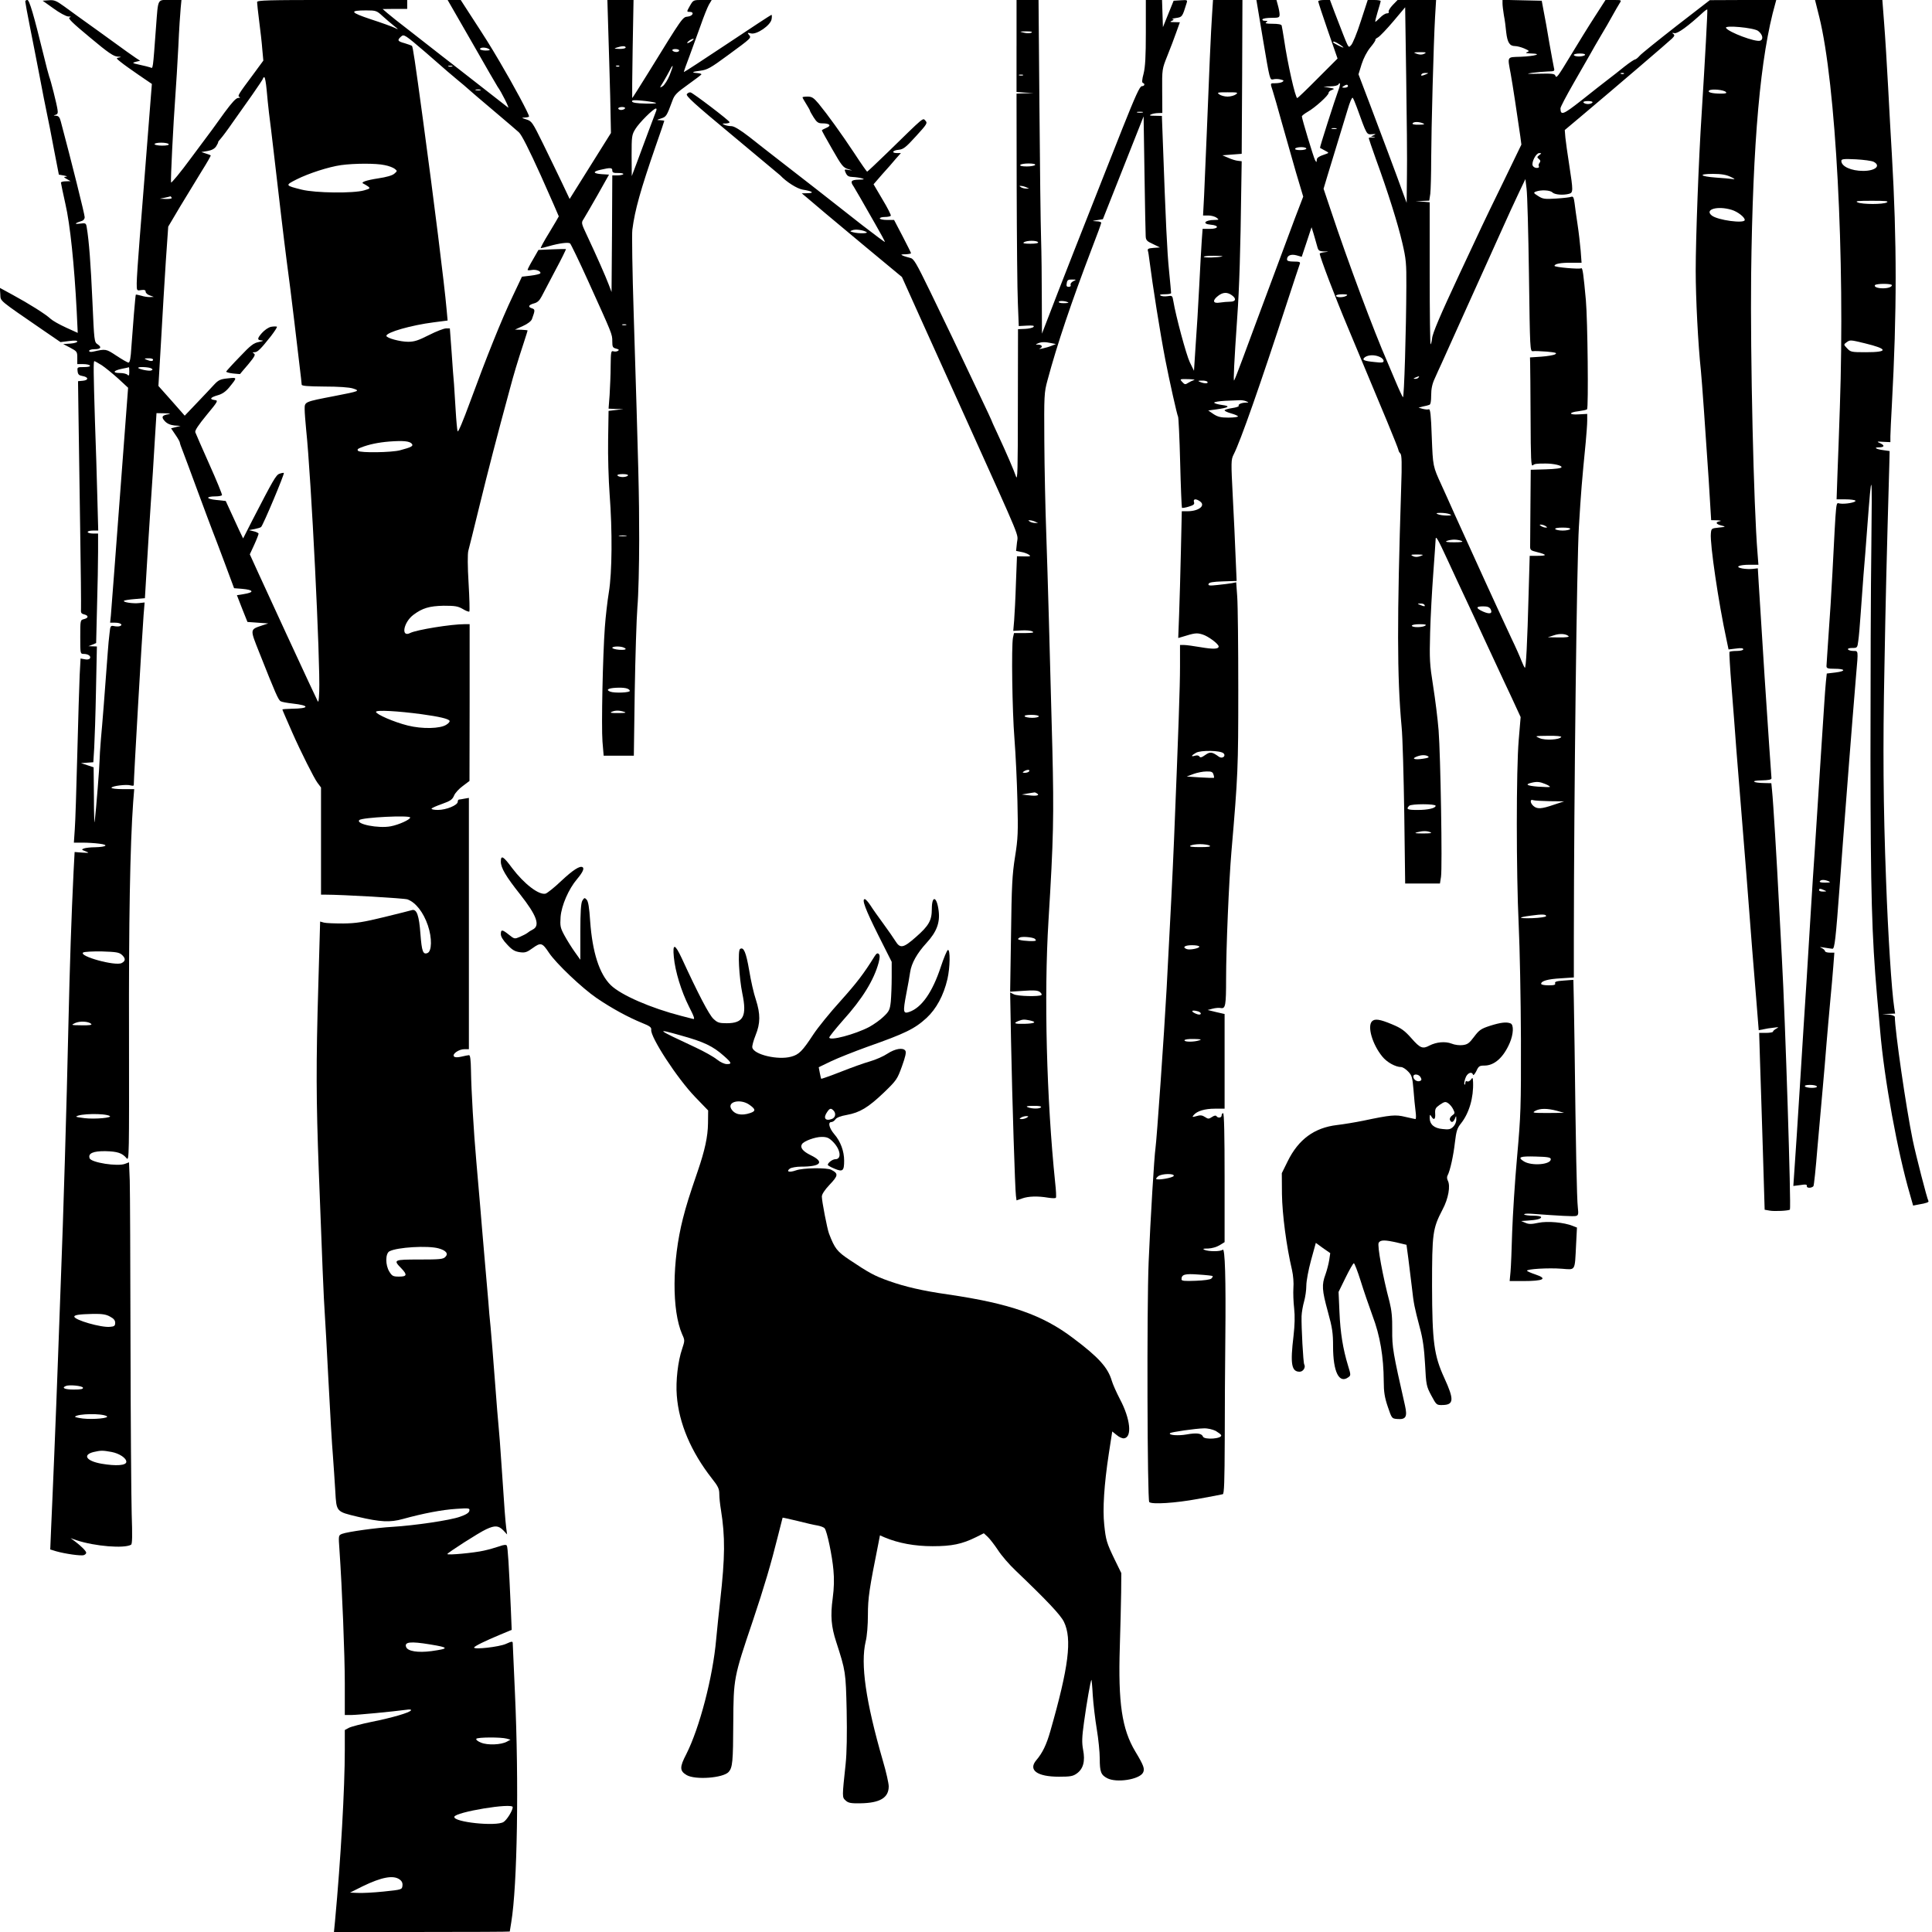 <?xml version="1.0" standalone="no"?>
<!DOCTYPE svg PUBLIC "-//W3C//DTD SVG 20010904//EN"
 "http://www.w3.org/TR/2001/REC-SVG-20010904/DTD/svg10.dtd">
<svg version="1.0" xmlns="http://www.w3.org/2000/svg"
 width="1300pt" height="1300pt" viewBox="0 0 1300 1300"
 preserveAspectRatio="xMidYMid meet">
<g transform="translate(0,1300) scale(0.1,-0.1)"
fill="#000000" stroke="none">
<path d="M170 12990 c0 -6 13 -77 29 -158 16 -81 46 -232 66 -337 19 -104 43
-221 51 -260 8 -38 30 -146 47 -240 l33 -170 34 -6 c19 -4 26 -7 15 -8 -18 -2
-18 -3 5 -16 l25 -14 -32 -1 c-18 0 -33 -4 -33 -9 0 -5 14 -70 30 -143 32
-137 60 -412 76 -720 l7 -148 -79 36 c-44 20 -90 46 -104 59 -34 32 -148 103
-253 160 l-88 48 3 -44 c3 -48 -17 -31 294 -245 l111 -76 56 7 c38 5 57 4 57
-3 0 -6 -21 -12 -47 -14 l-48 -3 48 -25 c45 -24 47 -27 47 -67 l0 -43 39 0
c22 0 43 -4 46 -10 4 -6 -12 -10 -40 -10 -45 0 -46 -1 -43 -27 2 -22 9 -29 32
-33 42 -7 44 -28 4 -32 l-33 -3 3 -220 c2 -121 7 -458 11 -750 5 -291 7 -544
6 -562 -2 -26 1 -32 21 -37 31 -8 31 -24 -1 -32 -25 -6 -25 -7 -25 -120 0
-112 0 -114 23 -114 30 0 51 -15 42 -30 -4 -7 -19 -10 -35 -6 l-28 5 -6 -112
c-3 -62 -10 -301 -16 -532 -6 -231 -13 -459 -17 -507 l-6 -88 59 0 c32 0 83
-3 112 -7 67 -8 49 -22 -28 -24 -30 0 -64 -4 -75 -8 -18 -7 -17 -9 10 -19 28
-11 26 -12 -22 -9 l-51 4 -7 -131 c-15 -308 -25 -610 -35 -1041 -11 -514 -35
-1316 -50 -1692 -5 -137 -14 -383 -20 -548 -6 -165 -17 -455 -25 -645 -8 -190
-17 -411 -21 -491 l-6 -145 39 -12 c59 -17 169 -33 187 -26 9 3 16 10 16 16 0
11 -34 45 -75 76 l-30 22 40 -14 c123 -41 322 -57 367 -30 8 5 9 61 4 208 -3
111 -7 633 -8 1161 -1 528 -3 1015 -5 1082 l-5 122 -26 -10 c-50 -20 -228 8
-239 37 -12 33 23 49 106 48 81 -2 113 -12 143 -48 17 -20 17 15 16 824 -2
766 7 1280 28 1573 l7 87 -77 0 c-42 0 -76 4 -76 9 0 12 102 25 129 16 12 -3
21 -3 21 2 0 49 55 999 66 1143 l7 86 -37 -4 c-40 -5 -111 6 -102 15 3 4 36 9
74 12 l67 6 12 200 c6 110 19 304 27 430 9 127 21 317 27 423 l12 192 56 -1
c33 -1 44 -4 26 -6 -45 -7 -52 -19 -26 -47 16 -17 37 -26 65 -29 l41 -3 -32
-8 -32 -8 29 -43 c17 -24 30 -48 30 -53 0 -5 9 -31 20 -58 10 -27 56 -148 100
-269 45 -121 89 -240 99 -265 10 -25 47 -122 82 -216 l64 -172 52 -4 c82 -7
87 -24 11 -36 l-44 -7 35 -90 36 -90 70 -5 70 -5 -40 -13 c-85 -29 -84 -23
-20 -184 109 -275 128 -319 144 -327 9 -5 44 -11 79 -15 119 -13 116 -34 -5
-35 -35 -1 -63 -3 -63 -5 0 -3 21 -51 67 -156 56 -127 148 -310 169 -337 l24
-32 0 -360 0 -361 28 0 c115 0 532 -24 554 -32 56 -21 107 -87 137 -175 29
-85 27 -175 -3 -186 -30 -12 -38 12 -47 128 -9 125 -25 170 -57 161 -9 -3 -93
-24 -187 -47 -140 -34 -188 -42 -275 -43 -58 0 -117 2 -131 6 l-25 7 -12 -422
c-16 -543 -15 -773 3 -1257 22 -591 34 -877 40 -955 3 -38 14 -243 25 -455 11
-212 24 -439 30 -505 5 -66 12 -173 16 -238 8 -141 5 -138 151 -173 153 -36
218 -39 304 -15 138 38 264 62 358 68 88 6 93 5 89 -13 -2 -13 -22 -26 -63
-40 -66 -24 -306 -59 -455 -68 -107 -6 -301 -33 -338 -47 -25 -10 -25 -10 -18
-107 18 -261 36 -709 36 -899 l0 -213 44 0 c40 0 279 23 369 35 24 4 36 2 32
-4 -9 -15 -124 -49 -264 -77 -68 -14 -137 -32 -153 -40 l-28 -15 0 -133 c0
-260 -27 -736 -66 -1155 l-7 -71 592 0 c325 0 591 1 591 3 0 1 5 29 10 62 41
247 52 941 25 1540 -8 176 -15 328 -15 337 0 15 -5 15 -47 -4 -46 -20 -213
-39 -213 -24 0 8 77 46 174 86 l79 33 -6 146 c-13 291 -20 410 -27 421 -4 7
-20 6 -50 -5 -24 -8 -71 -22 -104 -29 -65 -15 -246 -32 -246 -23 0 8 215 146
262 167 58 27 82 25 114 -7 l26 -28 -6 45 c-6 52 -11 111 -31 415 -8 121 -17
240 -20 265 -3 25 -14 164 -25 310 -11 146 -24 308 -29 360 -6 52 -12 129 -15
170 -4 41 -15 176 -26 300 -11 124 -24 284 -30 355 -6 72 -17 202 -25 290 -18
202 -34 480 -36 613 -1 68 -5 102 -13 102 -6 0 -29 -5 -51 -10 -26 -6 -43 -6
-50 1 -15 16 32 49 69 49 l31 0 0 846 0 845 -29 -5 c-16 -3 -32 -6 -37 -6 -5
0 -9 -7 -9 -15 0 -23 -77 -55 -133 -55 -27 0 -46 4 -43 9 3 5 35 19 72 32 54
19 68 29 79 55 7 18 34 47 59 65 l45 34 1 528 0 527 -32 0 c-93 0 -325 -38
-367 -59 -65 -34 -47 71 21 122 60 45 107 59 203 61 77 0 96 -3 129 -22 21
-13 41 -20 44 -17 3 3 1 89 -5 190 -7 113 -7 198 -2 218 5 18 39 154 75 302
59 241 117 465 204 785 28 105 50 179 96 319 13 40 24 75 24 77 0 2 -19 4 -42
5 l-43 1 53 24 c32 14 56 33 61 46 22 60 22 66 1 73 -30 9 -24 23 12 33 24 6
38 19 53 48 11 21 53 101 93 177 41 76 72 140 70 141 -1 1 -44 0 -94 -2 l-91
-4 -36 -63 c-21 -35 -37 -67 -37 -71 0 -3 12 -4 27 -1 30 6 67 -9 58 -23 -3
-4 -31 -11 -64 -15 l-59 -7 -62 -131 c-76 -159 -179 -417 -286 -709 -49 -133
-81 -210 -85 -200 -3 9 -9 73 -13 142 -4 69 -9 148 -11 175 -3 28 -10 123 -16
213 l-12 162 -26 0 c-14 0 -66 -20 -115 -45 -71 -36 -98 -45 -140 -45 -53 0
-146 25 -146 40 0 24 169 72 319 91 l93 12 -7 76 c-14 162 -86 738 -159 1276
-54 398 -68 491 -74 496 -4 3 -26 11 -49 18 -48 13 -52 20 -24 45 19 17 25 13
163 -105 78 -68 145 -126 148 -129 3 -3 32 -27 65 -55 33 -27 65 -54 71 -60
24 -22 74 -64 193 -165 68 -58 137 -116 152 -130 19 -17 67 -112 149 -293 66
-148 120 -271 120 -273 0 -2 -29 -51 -64 -109 -36 -58 -61 -105 -57 -105 4 0
30 6 57 14 67 19 127 27 140 18 5 -4 60 -117 121 -252 163 -360 163 -358 163
-406 0 -39 3 -44 26 -50 19 -5 22 -9 12 -15 -7 -5 -21 -6 -31 -3 -15 5 -17 -4
-18 -98 0 -57 -4 -145 -7 -196 l-7 -92 50 -2 50 -1 -50 -6 -50 -6 -3 -195 c-2
-107 3 -271 10 -365 19 -248 17 -525 -5 -660 -10 -60 -22 -166 -27 -235 -14
-192 -24 -664 -16 -770 l8 -95 101 0 102 0 6 430 c4 237 12 493 18 570 7 77
12 282 12 455 0 307 -4 452 -37 1520 -9 283 -13 537 -9 564 17 134 56 270 156
560 33 93 59 171 59 173 0 1 -12 3 -27 4 -27 1 -27 1 6 12 34 11 37 15 75 118
14 40 29 55 106 110 49 35 90 66 90 69 0 3 -12 7 -27 8 -44 3 -37 9 19 16 47
6 69 18 183 102 164 120 162 119 145 139 -12 14 -11 16 13 10 39 -10 133 55
139 96 3 16 2 29 -1 29 -3 0 -136 -87 -296 -194 -159 -106 -291 -192 -293
-191 -2 1 15 49 37 106 21 57 55 151 76 209 20 58 45 120 55 138 l19 32 -62 0
c-62 0 -62 0 -85 -40 -22 -39 -22 -40 -2 -40 34 0 23 -28 -12 -32 -35 -3 -34
-2 -264 -375 -59 -95 -108 -173 -110 -173 -1 0 0 149 3 330 l6 330 -88 0 -88
0 6 -202 c4 -112 9 -313 13 -448 l5 -245 -139 -222 -139 -222 -53 112 c-30 62
-86 179 -127 262 -70 142 -75 150 -111 161 -34 11 -35 12 -9 13 15 1 27 4 27
7 0 16 -103 208 -198 369 -69 117 -90 150 -196 313 l-66 102 -44 0 -44 0 165
-287 c90 -159 168 -292 172 -298 23 -30 82 -148 70 -139 -8 6 -71 56 -141 110
-69 54 -170 133 -223 174 -54 41 -114 89 -135 105 -21 17 -93 73 -160 125 -68
52 -137 107 -154 122 l-31 27 83 1 82 0 0 30 0 30 -505 0 c-434 0 -505 -2
-505 -14 0 -8 6 -66 14 -128 8 -62 18 -147 21 -190 l7 -76 -69 -94 c-100 -134
-107 -145 -91 -151 7 -3 3 -6 -9 -6 -15 -1 -41 -29 -92 -98 -39 -54 -76 -106
-83 -115 -7 -9 -71 -96 -143 -192 -71 -97 -132 -170 -134 -164 -4 13 15 395
29 583 5 66 14 215 20 330 5 116 13 234 16 263 l5 52 -75 0 c-89 0 -81 16 -96
-180 -22 -297 -20 -282 -38 -274 -10 3 -42 12 -72 18 -51 11 -53 13 -26 20
l29 7 -29 19 c-16 11 -43 30 -60 42 -18 13 -105 76 -195 141 -90 64 -192 138
-226 163 -54 39 -68 45 -104 42 l-42 -3 73 -52 c41 -30 84 -53 99 -54 19 0 22
-2 9 -7 -13 -5 20 -37 137 -134 124 -104 160 -128 187 -129 24 -1 27 -3 10 -6
-22 -4 -22 -5 11 -31 18 -15 73 -54 121 -87 l88 -60 -6 -75 c-31 -394 -59
-757 -76 -965 -11 -137 -20 -273 -20 -301 0 -51 0 -51 30 -46 22 3 30 0 30
-11 0 -8 12 -20 28 -25 l27 -10 -25 -1 c-14 -1 -41 3 -59 9 -19 5 -36 9 -37 7
-3 -3 -21 -224 -30 -354 -4 -71 -10 -103 -19 -103 -7 0 -43 21 -81 46 -71 47
-72 47 -156 28 -18 -4 -28 -2 -28 5 0 6 15 11 34 11 44 0 53 13 23 33 -23 15
-23 21 -35 288 -11 249 -23 408 -38 497 -5 31 -6 32 -47 27 -41 -5 -34 3 16
19 9 3 17 14 17 24 0 19 -89 375 -161 645 -7 28 -15 37 -32 38 -18 1 -19 2 -4
6 15 4 18 12 14 36 -6 40 -45 195 -56 222 -4 11 -22 79 -39 150 -65 265 -94
365 -108 365 -8 0 -14 -5 -14 -10z m2404 -98 c22 -20 57 -50 76 -65 34 -27 34
-28 5 -14 -16 8 -88 34 -159 57 -141 47 -148 60 -32 60 66 0 71 -2 110 -38z
m2082 -167 c-11 -8 -24 -15 -30 -15 -5 0 -1 7 10 15 10 8 24 14 29 14 6 0 1
-6 -9 -14z m-446 -45 c0 -5 -19 -10 -42 -9 -37 1 -39 2 -18 9 36 12 60 12 60
0z m-920 -10 c11 -7 5 -10 -22 -10 -21 0 -38 5 -38 10 0 13 40 13 60 0z m1280
-10 c0 -5 -9 -10 -19 -10 -11 0 -23 5 -26 10 -4 6 5 10 19 10 14 0 26 -4 26
-10z m-1527 -107 c-7 -2 -19 -2 -25 0 -7 3 -2 5 12 5 14 0 19 -2 13 -5z m1124
1 c-3 -3 -12 -4 -19 -1 -8 3 -5 6 6 6 11 1 17 -2 13 -5z m339 -60 c-13 -32
-34 -65 -47 -74 -22 -14 -22 -13 5 30 15 25 34 60 43 77 26 52 25 32 -1 -33z
m-2712 -96 c4 -46 11 -117 16 -158 6 -41 21 -172 35 -290 37 -319 61 -526 84
-705 24 -183 23 -173 51 -405 11 -96 27 -229 35 -295 8 -67 15 -126 15 -133 0
-9 40 -12 153 -13 94 0 167 -5 192 -13 50 -16 45 -18 -125 -51 -202 -39 -200
-38 -200 -88 0 -23 5 -85 10 -137 34 -320 96 -1567 88 -1765 -3 -69 -5 -77
-14 -55 -7 14 -33 70 -59 125 -48 103 -239 515 -338 732 l-56 123 30 65 c16
35 29 69 29 74 0 4 -15 12 -32 16 l-33 8 38 7 c20 4 40 10 44 14 14 13 160
361 153 364 -4 1 -17 -1 -30 -6 -23 -8 -43 -44 -181 -311 l-63 -124 -26 54
c-14 30 -40 86 -58 126 l-33 72 -65 7 c-70 7 -71 24 -2 24 20 0 39 4 42 8 2 4
-36 98 -85 207 -49 110 -92 208 -95 217 -3 12 22 49 76 115 77 93 80 98 55
101 -38 5 -30 18 19 32 30 8 54 24 78 53 56 69 56 68 -9 61 -50 -5 -63 -11
-92 -42 -19 -21 -71 -76 -116 -123 l-82 -86 -88 100 -89 100 18 306 c9 168 24
410 32 536 l16 230 80 135 c45 74 110 181 145 238 36 57 63 105 61 106 -1 2
-16 8 -33 13 l-30 10 42 7 c28 5 47 15 58 32 8 13 14 25 13 27 -2 1 6 12 17
24 11 12 47 60 80 108 33 47 93 132 133 188 39 56 72 105 72 109 0 5 4 8 9 8
4 0 11 -37 15 -82z m1439 -5 c-7 -2 -21 -2 -30 0 -10 3 -4 5 12 5 17 0 24 -2
18 -5z m1177 -84 c15 -5 -10 -7 -64 -6 -60 1 -91 6 -93 14 -3 9 12 11 64 6 37
-3 79 -10 93 -14z m-205 -39 c-3 -5 -15 -10 -26 -10 -10 0 -19 5 -19 10 0 6
12 10 26 10 14 0 23 -4 19 -10z m210 -17 c-4 -10 -27 -72 -52 -138 -24 -66
-60 -160 -78 -210 l-34 -90 -1 138 c0 130 1 140 26 180 25 41 121 137 138 137
4 0 5 -8 1 -17z m-3280 -223 c4 -6 -13 -10 -44 -10 -28 0 -51 5 -51 10 0 6 20
10 44 10 25 0 48 -4 51 -10z m1453 -141 c28 -5 58 -17 68 -25 18 -14 18 -15
-3 -33 -14 -12 -53 -23 -107 -31 -84 -13 -123 -27 -100 -36 6 -3 20 -11 30
-18 17 -13 15 -15 -26 -27 -72 -21 -328 -18 -420 5 -112 28 -113 29 -34 69 82
41 215 84 299 96 87 12 236 13 293 0z m1532 -36 c0 -14 8 -18 40 -17 21 0 37
-3 34 -8 -3 -4 -21 -8 -39 -8 l-35 0 -2 -392 -3 -393 -19 50 c-21 56 -83 196
-145 328 -40 85 -41 88 -24 113 9 14 51 87 94 162 l77 137 -49 3 c-60 4 -63
18 -6 30 64 15 77 14 77 -5z m-2965 -183 c4 -6 -10 -9 -37 -9 l-43 2 35 7 c19
4 36 8 37 9 1 0 5 -3 8 -9z m3058 -857 c-7 -2 -19 -2 -25 0 -7 3 -2 5 12 5 14
0 19 -2 13 -5z m-3183 -233 c0 -12 -17 -12 -45 0 -17 7 -15 9 13 9 17 1 32 -3
32 -9z m-346 -37 c24 -16 73 -56 111 -90 l67 -62 -36 -478 c-20 -263 -45 -597
-56 -743 -11 -146 -22 -286 -24 -312 l-5 -48 34 0 c35 0 55 -14 32 -23 -7 -3
-25 -3 -39 0 -24 5 -26 2 -31 -49 -4 -29 -9 -87 -12 -128 -19 -261 -37 -490
-46 -584 -5 -60 -9 -125 -9 -145 0 -33 -23 -329 -33 -411 -2 -19 -5 55 -5 166
l-2 201 -42 14 -43 14 41 3 42 3 6 97 c3 53 9 229 12 390 l6 292 -28 1 -29 1
26 10 26 11 6 246 c4 135 7 301 7 369 l0 122 -35 0 c-19 0 -35 5 -35 10 0 6
16 10 36 10 l35 0 -6 223 c-3 122 -10 353 -16 512 -10 331 -11 405 -4 405 3 0
25 -12 49 -27z m186 -45 c0 -25 -3 -29 -12 -20 -7 7 -29 12 -50 12 -53 0 -47
16 10 28 26 5 48 10 50 11 1 0 2 -13 2 -31z m148 23 c11 -7 11 -9 -1 -14 -15
-6 -87 10 -87 18 0 9 75 5 88 -4z m1753 -507 c12 -15 -1 -23 -80 -44 -57 -15
-267 -18 -281 -4 -8 8 -4 14 17 22 55 22 119 35 193 41 93 7 136 3 151 -15z
m1454 -214 c-3 -5 -19 -10 -35 -10 -16 0 -32 5 -35 10 -4 6 10 10 35 10 25 0
39 -4 35 -10z m-12 -407 c-13 -2 -33 -2 -45 0 -13 2 -3 4 22 4 25 0 35 -2 23
-4z m-19 -749 c30 -12 16 -19 -29 -16 -25 2 -45 8 -45 13 0 10 50 12 74 3z
m44 -292 c4 -13 -103 -17 -132 -6 -31 12 -15 23 37 26 58 3 89 -3 95 -20z
m-1399 -158 c116 -16 177 -30 186 -44 3 -5 -6 -17 -21 -26 -41 -28 -164 -30
-260 -6 -93 23 -214 76 -214 92 0 14 146 6 309 -16z m1361 16 c18 -6 7 -8 -40
-8 -45 -1 -59 2 -45 8 25 11 52 11 85 0z m-1440 -711 c0 -14 -77 -49 -131 -59
-83 -16 -238 15 -211 42 18 18 342 34 342 17z m-1941 -923 c27 -24 27 -42 0
-56 -41 -23 -294 47 -259 71 8 5 65 8 126 7 94 -3 115 -6 133 -22z m-205 -466
c7 -7 -13 -10 -64 -9 -73 1 -74 1 -45 15 32 15 91 12 109 -6z m124 -619 c22
-12 -99 -23 -168 -15 -34 4 -59 8 -57 11 21 20 190 23 225 4z m2213 -891 c51
-14 68 -36 45 -58 -14 -15 -39 -17 -174 -17 -174 0 -178 -2 -121 -60 41 -43
37 -55 -16 -55 -40 0 -47 4 -65 33 -28 45 -27 122 0 137 52 28 259 40 331 20z
m-2211 -459 c25 -13 35 -25 35 -42 0 -20 -6 -25 -35 -27 -59 -6 -240 46 -240
69 0 11 35 16 125 18 61 1 89 -3 115 -18z m-182 -478 c3 -10 -14 -13 -62 -13
-61 0 -84 11 -53 24 23 10 110 1 115 -11z m160 -192 c23 -13 -89 -24 -160 -16
-32 4 -57 10 -53 13 20 20 178 23 213 3z m33 -241 c52 -10 99 -41 99 -66 0
-25 -68 -30 -167 -13 -103 18 -130 60 -52 79 48 11 60 11 120 0z m2143 -1295
c129 -21 130 -28 9 -45 -91 -12 -159 -1 -170 27 -14 35 28 40 161 18z m516
-634 l25 -7 -24 -13 c-39 -22 -131 -25 -174 -7 -21 8 -36 20 -32 26 7 11 166
12 205 1z m40 -461 c0 -22 -39 -86 -62 -100 -50 -31 -338 -1 -331 35 5 32 393
96 393 65z m-762 -486 c16 -11 22 -24 20 -42 -3 -27 -4 -27 -128 -40 -69 -7
-147 -11 -175 -9 l-50 2 86 43 c126 61 205 76 247 46z"/>
<path d="M1824 10801 c-18 -4 -43 -21 -62 -42 -33 -38 -33 -48 2 -50 12 -1 2
-5 -21 -10 -37 -7 -56 -22 -130 -100 -49 -50 -89 -95 -91 -99 -1 -4 19 -10 45
-13 26 -3 48 -4 48 -4 1 1 25 31 55 65 42 51 51 66 39 73 -11 7 -11 9 4 9 20
0 41 21 110 108 26 34 44 62 40 64 -5 2 -22 2 -39 -1z"/>
<path d="M6840 12690 l0 -309 58 -4 57 -3 -57 -2 -58 -2 1 -627 c1 -346 4
-698 8 -783 l6 -154 55 3 c40 2 52 0 44 -9 -6 -6 -32 -12 -57 -13 l-47 -2 -1
-515 c0 -437 -2 -509 -13 -475 -14 41 -60 149 -127 293 -22 46 -39 85 -39 87
0 2 -30 65 -66 141 -65 136 -119 250 -194 409 -21 44 -88 182 -148 307 -100
205 -113 228 -139 233 -15 4 -37 10 -48 15 -16 7 -13 9 18 9 20 1 37 4 37 7 0
4 -26 55 -57 115 l-57 109 -48 0 c-26 0 -48 5 -48 10 0 6 15 10 34 10 19 0 37
4 40 8 3 4 -22 54 -56 110 l-60 102 58 67 c33 36 74 83 92 105 l34 38 -26 0
c-40 0 -31 18 10 22 32 3 48 15 117 91 75 82 79 89 64 105 -19 19 -1 34 -255
-214 -73 -71 -135 -129 -137 -129 -3 0 -42 56 -87 125 -89 134 -177 256 -240
333 -33 39 -45 47 -74 47 -19 0 -34 -2 -34 -5 0 -3 11 -23 25 -45 14 -22 25
-42 25 -45 0 -3 11 -23 25 -45 21 -33 31 -40 58 -40 50 0 64 -15 28 -30 -17
-7 -31 -15 -31 -17 0 -3 31 -60 70 -127 64 -112 73 -123 107 -134 34 -10 35
-10 5 -6 -32 6 -32 5 -21 -20 10 -21 20 -26 48 -27 20 -1 47 -5 61 -9 20 -7
16 -8 -22 -9 -51 -1 -59 -11 -34 -46 7 -11 27 -45 44 -75 17 -30 62 -109 100
-175 38 -66 68 -121 66 -123 -1 -2 -69 49 -151 112 -81 64 -222 174 -311 244
-90 70 -207 161 -260 202 -54 42 -139 108 -189 148 -62 48 -102 72 -120 73
-16 0 -37 4 -48 9 -18 8 -17 9 8 9 15 1 27 4 26 9 0 10 -245 196 -262 200 -8
2 -19 -3 -25 -11 -10 -11 48 -64 306 -278 174 -145 319 -266 322 -269 41 -44
114 -90 151 -96 64 -10 83 -23 34 -24 l-40 -1 30 -25 c60 -52 157 -133 398
-334 l246 -204 122 -271 c67 -148 208 -461 314 -695 377 -836 345 -758 338
-821 l-6 -56 35 -7 c19 -3 42 -12 52 -19 14 -10 9 -12 -32 -11 l-49 1 -7 -181
c-3 -100 -9 -212 -12 -251 l-6 -70 55 3 c31 2 64 -1 74 -7 14 -8 2 -10 -53
-11 l-71 0 -7 -31 c-11 -59 -5 -493 10 -679 8 -102 17 -291 20 -420 5 -210 4
-250 -16 -375 -19 -119 -23 -197 -27 -524 l-6 -384 90 6 c69 5 94 3 109 -7 10
-8 16 -17 12 -21 -12 -12 -162 -9 -187 5 l-24 12 6 -323 c8 -405 27 -1004 33
-1045 l4 -31 38 13 c42 15 104 17 175 5 26 -4 50 -5 52 0 3 4 1 49 -5 101 -58
564 -76 1260 -45 1763 34 553 37 704 26 1159 -18 686 -30 1125 -41 1446 -6
162 -12 441 -13 620 -2 311 -1 329 21 410 65 243 161 527 301 894 34 87 61
162 61 167 0 5 -15 10 -32 10 -33 2 -32 2 5 8 l38 6 137 346 137 346 6 -386
c3 -212 7 -401 8 -418 1 -29 7 -36 49 -55 l47 -23 -43 -3 c-35 -3 -42 -6 -38
-20 3 -9 7 -37 10 -62 22 -172 71 -483 107 -670 27 -139 79 -372 86 -384 3 -5
10 -144 14 -308 4 -165 10 -302 12 -305 3 -2 24 1 46 8 33 10 40 16 35 31 -7
22 14 24 41 4 39 -28 -9 -66 -85 -66 l-38 0 -6 -267 c-3 -148 -9 -339 -12
-427 l-6 -159 24 7 c87 27 100 29 139 17 38 -11 109 -64 109 -81 0 -18 -38
-19 -120 -5 -47 8 -97 15 -112 15 l-28 0 0 -145 c0 -132 -10 -419 -40 -1160
-10 -240 -25 -539 -50 -1005 -17 -314 -67 -1023 -75 -1075 -8 -51 -34 -476
-46 -765 -13 -306 -9 -1603 4 -1617 17 -17 176 -7 327 21 85 15 161 30 168 32
9 3 12 85 13 366 0 200 2 512 4 693 4 385 -2 602 -18 586 -13 -13 -93 -13
-122 -1 -15 7 -10 9 24 9 26 1 57 10 77 22 l34 21 0 434 c0 283 -3 434 -10
434 -5 0 -10 -7 -10 -15 0 -17 -25 -20 -35 -5 -4 6 -15 4 -30 -6 -21 -14 -26
-14 -47 0 -18 12 -32 14 -57 6 -29 -8 -31 -7 -19 7 22 27 74 43 143 43 l65 0
0 318 0 319 -57 13 -57 14 34 9 c19 5 44 7 56 4 30 -5 34 20 34 196 0 207 19
657 36 857 44 513 46 563 46 1090 0 289 -3 569 -7 624 l-7 98 -29 -6 c-16 -3
-58 -8 -95 -12 -55 -6 -66 -5 -62 7 3 10 29 15 97 17 l92 3 -7 162 c-3 89 -12
272 -19 407 -12 233 -12 247 6 282 46 90 177 463 363 1034 42 127 78 239 82
248 5 13 -2 16 -40 16 -32 0 -46 4 -46 14 0 27 26 38 64 28 l35 -10 33 99 33
100 12 -38 c6 -21 17 -57 23 -80 10 -40 13 -43 48 -45 37 -1 37 -1 5 -5 -18
-2 -33 -7 -33 -9 0 -21 106 -299 186 -489 53 -126 118 -282 144 -345 26 -63
82 -197 124 -297 42 -101 76 -187 76 -192 0 -5 6 -16 13 -23 9 -10 11 -62 5
-233 -28 -881 -28 -1269 3 -1605 7 -69 14 -334 18 -590 l6 -465 117 0 117 0 7
44 c10 64 -3 819 -16 986 -6 77 -23 212 -37 300 -23 146 -25 177 -20 360 3
110 13 288 21 395 8 107 15 211 16 230 0 29 14 6 79 -135 43 -93 97 -210 121
-260 23 -49 82 -175 130 -280 48 -104 109 -235 135 -290 26 -55 61 -129 77
-165 l30 -65 -13 -155 c-17 -200 -17 -886 0 -1245 7 -148 14 -493 15 -765 1
-463 -1 -514 -26 -795 -15 -165 -29 -392 -33 -505 -3 -113 -8 -233 -11 -267
l-6 -63 89 0 c141 0 170 16 83 45 -27 9 -52 20 -55 24 -7 12 145 21 234 14 94
-7 87 -20 96 160 l6 117 -28 11 c-59 24 -170 34 -232 21 -46 -10 -65 -10 -87
0 l-29 12 45 3 c62 4 90 12 90 23 0 6 -24 10 -54 10 -30 0 -57 4 -60 8 -3 5
18 7 47 5 194 -14 284 -19 301 -15 16 4 18 12 13 56 -7 57 -14 414 -22 1081
-4 247 -7 450 -8 451 -1 1 -30 -1 -65 -4 -48 -3 -62 -8 -58 -18 4 -11 -6 -14
-44 -14 -28 0 -50 4 -50 10 0 19 43 32 131 37 l89 6 0 266 c1 975 20 2540 34
2766 14 233 20 306 46 570 5 55 10 120 10 145 l0 45 -55 -3 c-70 -5 -73 13 -4
21 29 4 54 9 58 13 10 10 4 601 -8 734 -16 175 -22 220 -31 215 -13 -8 -180 7
-180 16 0 14 43 22 113 21 l69 0 -6 81 c-4 45 -13 125 -21 177 -8 52 -17 117
-20 143 -5 39 -10 47 -22 43 -9 -4 -54 -9 -102 -12 -77 -5 -90 -3 -121 17 -32
20 -33 23 -15 30 34 13 96 10 111 -6 16 -15 71 -20 112 -9 28 8 28 19 1 194
-12 74 -23 158 -26 185 l-4 50 113 95 c227 191 588 500 609 521 17 17 19 23 8
31 -10 7 -8 8 8 5 21 -5 92 47 193 140 13 12 26 21 28 19 3 -4 -15 -333 -38
-701 -20 -304 -40 -841 -40 -1056 0 -185 16 -497 35 -674 7 -69 30 -395 52
-727 l17 -278 41 -1 c23 -1 30 -4 18 -6 -33 -6 -28 -20 10 -29 31 -8 31 -9
-18 -14 -49 -5 -50 -6 -53 -40 -7 -68 52 -468 104 -708 l15 -72 50 6 c34 5 49
3 49 -5 0 -6 -18 -11 -44 -11 -25 0 -47 -3 -49 -7 -2 -5 4 -109 14 -233 10
-124 25 -317 33 -430 9 -113 23 -286 31 -385 8 -99 24 -295 35 -435 36 -470
49 -634 67 -848 l17 -214 31 6 c16 4 48 9 70 11 35 5 37 4 18 -6 -13 -7 -23
-16 -23 -21 0 -4 -21 -8 -47 -8 l-46 0 6 -197 c4 -109 12 -377 19 -595 l12
-398 34 -6 c32 -6 129 -1 136 7 9 11 -31 1277 -54 1689 -5 96 -14 265 -20 375
-14 281 -39 690 -46 753 l-5 52 -47 1 c-79 1 -97 17 -19 18 47 1 67 5 67 14 0
6 -7 102 -15 212 -12 168 -48 720 -71 1100 l-6 101 -34 -4 c-19 -2 -51 -1 -71
3 -53 10 -23 25 51 25 l58 0 -6 78 c-26 313 -49 1326 -43 1872 11 900 62 1474
163 1828 l6 22 -223 0 -224 -1 -225 -174 c-124 -97 -235 -186 -247 -200 -12
-14 -26 -25 -31 -25 -5 0 -37 -21 -70 -47 -33 -27 -83 -66 -112 -88 -29 -22
-108 -84 -177 -139 -126 -99 -142 -105 -143 -55 0 9 39 83 86 165 47 82 98
172 114 199 15 28 48 84 72 125 25 41 60 102 78 135 18 33 40 70 48 83 14 22
14 22 -41 22 l-54 0 -74 -115 c-41 -63 -111 -177 -157 -253 -94 -155 -99 -161
-107 -140 -5 12 -24 14 -108 12 -85 -2 -93 -1 -47 6 30 4 77 8 104 9 46 1 48
2 42 25 -3 14 -17 89 -31 168 -13 79 -30 175 -38 213 l-13 70 -132 3 -132 3 0
-24 c0 -13 4 -48 9 -78 6 -30 13 -82 16 -117 8 -68 23 -92 59 -92 13 0 41 -7
62 -16 34 -15 37 -18 19 -25 -14 -5 -6 -8 30 -9 77 -2 24 -18 -74 -22 -93 -3
-88 5 -66 -114 13 -71 44 -277 65 -423 l7 -54 -119 -246 c-66 -135 -133 -273
-148 -306 -26 -56 -45 -97 -151 -322 -127 -272 -180 -395 -183 -431 -2 -18 -6
-35 -10 -39 -3 -3 -6 210 -6 475 l0 481 -47 4 -48 3 46 2 46 2 7 46 c3 26 6
131 6 233 1 210 16 776 26 954 l7 117 -130 0 -129 0 -33 -34 c-18 -19 -30 -39
-27 -45 4 -6 -1 -11 -12 -11 -10 0 -31 -13 -47 -30 -16 -16 -30 -28 -31 -27
-2 2 5 32 16 68 11 35 20 67 20 72 0 4 -20 7 -44 7 l-43 0 -47 -144 c-25 -79
-55 -151 -65 -160 -21 -19 -9 -42 -112 224 l-30 80 -40 0 c-21 0 -39 -4 -39
-9 0 -6 29 -94 65 -198 l65 -187 -133 -133 c-72 -73 -135 -133 -138 -133 -13
0 -65 231 -89 395 -7 44 -14 86 -16 93 -2 8 -24 12 -61 12 -41 0 -54 3 -43 10
12 8 10 10 -8 10 -13 0 -20 4 -17 10 3 6 31 10 61 10 49 0 54 2 54 23 0 12 -5
39 -11 60 l-10 37 -68 0 -67 0 45 -270 c45 -266 45 -269 68 -264 13 4 35 3 50
-1 21 -5 24 -8 12 -16 -7 -5 -29 -9 -46 -9 -38 0 -37 3 -19 -52 8 -24 35 -119
61 -213 26 -93 69 -244 95 -334 l49 -164 -56 -146 c-30 -80 -93 -249 -140
-376 -47 -126 -102 -275 -123 -330 -20 -55 -60 -163 -89 -240 -28 -76 -54
-142 -57 -145 -6 -6 0 119 21 425 14 193 22 461 27 860 l3 190 -25 3 c-14 1
-43 10 -65 20 l-40 17 65 5 65 5 3 518 2 517 -99 0 -99 0 -6 -92 c-8 -114 -21
-416 -36 -803 -7 -159 -15 -350 -18 -422 l-7 -133 36 0 c19 0 44 -7 55 -15 18
-14 17 -14 -13 -15 -66 0 -88 -27 -26 -32 58 -5 54 -28 -5 -28 l-50 0 -6 -82
c-3 -46 -11 -184 -17 -308 -6 -124 -17 -301 -24 -395 l-11 -170 -28 57 c-24
50 -94 310 -111 412 -6 37 -8 38 -39 33 -18 -3 -39 -1 -47 4 -9 6 0 9 29 9 23
0 42 3 42 8 0 4 -6 72 -14 152 -13 129 -22 322 -42 878 l-6 162 -47 1 c-35 0
-41 2 -26 9 11 5 33 9 48 9 l28 1 -1 148 c-1 146 -1 147 35 237 20 50 47 120
60 158 l24 67 -37 1 c-30 0 -33 2 -17 9 14 6 16 9 5 11 -8 1 3 5 24 8 41 6 42
8 70 99 7 22 6 23 -39 20 l-48 -3 -36 -89 -36 -89 -3 91 -3 92 -54 0 -55 0 0
-218 c0 -164 -4 -232 -15 -277 -11 -40 -12 -61 -5 -63 17 -6 11 -22 -7 -22
-14 0 -43 -65 -132 -288 -62 -158 -161 -406 -218 -552 -58 -146 -154 -391
-214 -545 l-108 -280 -1 235 c0 129 -2 312 -5 405 -3 94 -8 493 -11 888 l-6
717 -74 0 -74 0 0 -310z m2627 -870 l-2 -185 -24 65 c-41 115 -148 399 -225
603 l-75 197 21 68 c13 41 36 85 59 113 21 25 36 48 34 51 -3 3 5 10 18 17 12
7 58 55 102 107 l80 95 7 -473 c4 -260 7 -556 5 -658z m2363 972 c31 -24 38
-58 13 -66 -32 -10 -211 57 -229 86 -13 20 186 2 216 -20z m-4890 -12 c-9 -4
-31 -5 -50 0 -34 8 -33 8 15 9 34 0 45 -3 35 -9z m2075 -80 c17 -11 27 -20 24
-20 -9 0 -69 31 -69 36 0 9 16 3 45 -16z m568 -62 c-15 -7 -30 -7 -50 0 -26
10 -24 10 22 11 42 0 46 -2 28 -11z m1082 -8 c-3 -5 -22 -10 -41 -10 -19 0
-34 5 -34 10 0 6 18 10 41 10 24 0 38 -4 34 -10z m-1070 -130 c-28 -12 -37
-12 -30 0 3 6 16 10 28 9 21 0 21 -1 2 -9z m1332 4 c-3 -3 -12 -4 -19 -1 -8 3
-5 6 6 6 11 1 17 -2 13 -5z m-4044 -11 c-7 -2 -19 -2 -25 0 -7 3 -2 5 12 5 14
0 19 -2 13 -5z m2123 -99 c-24 -65 -127 -386 -124 -389 2 -1 17 -9 33 -18 27
-14 28 -16 10 -22 -51 -17 -65 -26 -65 -42 -1 -17 -1 -17 -11 -1 -10 18 -89
279 -89 295 0 4 17 18 38 30 50 28 142 111 142 128 0 7 10 16 23 20 19 7 17 9
-18 15 l-40 7 47 2 c26 0 50 6 53 12 15 23 15 -1 1 -37z m64 26 c0 -5 -10 -10
-22 -10 -19 0 -20 2 -8 10 19 13 30 13 30 0z m2543 -39 c8 -8 -1 -11 -33 -11
-61 0 -96 10 -78 22 17 11 96 4 111 -11z m-3297 -16 c-11 -8 -36 -15 -56 -15
-20 0 -45 7 -56 15 -17 13 -12 14 56 14 68 0 73 -1 56 -14z m813 -85 c69 -191
66 -185 102 -183 27 2 30 1 14 -6 l-20 -9 20 -4 c12 -3 9 -5 -7 -3 -16 1 -28
-1 -28 -5 0 -3 22 -67 49 -143 79 -216 147 -432 177 -562 25 -107 28 -138 27
-290 -1 -295 -15 -757 -23 -748 -4 4 -27 53 -50 108 -23 55 -48 114 -55 130
-89 203 -264 670 -381 1022 l-48 143 26 87 c15 49 45 149 68 223 23 74 53 174
68 223 14 48 29 84 34 79 4 -4 16 -32 27 -62z m1586 30 c-3 -5 -17 -10 -30
-10 -13 0 -27 5 -30 10 -4 6 8 10 30 10 22 0 34 -4 30 -10z m-3027 -67 c-10
-2 -26 -2 -35 0 -10 3 -2 5 17 5 19 0 27 -2 18 -5z m1887 -73 c15 -6 8 -9 -28
-9 -30 -1 -46 3 -42 9 7 12 42 12 70 0z m-582 -37 c-7 -2 -21 -2 -30 0 -10 3
-4 5 12 5 17 0 24 -2 18 -5z m-203 -133 c0 -5 -18 -10 -41 -10 -24 0 -38 4
-34 10 3 6 22 10 41 10 19 0 34 -4 34 -10z m1567 -44 c-15 -12 -16 -15 -2 -26
11 -9 12 -16 4 -26 -6 -7 -8 -18 -4 -24 3 -6 -3 -10 -15 -10 -11 0 -23 7 -27
16 -9 23 23 84 44 84 17 -1 17 -1 0 -14z m-3392 -66 c-3 -5 -29 -10 -56 -10
-31 0 -48 4 -44 10 3 6 29 10 56 10 31 0 48 -4 44 -10z m4680 -80 c28 -13 33
-18 15 -15 -14 2 -64 7 -112 10 -111 8 -125 25 -21 25 56 0 89 -6 118 -20z
m-1357 -660 c7 -507 7 -515 27 -513 11 2 53 0 94 -3 61 -6 70 -9 55 -18 -10
-6 -53 -13 -94 -16 l-75 -5 1 -40 c1 -22 2 -188 3 -369 1 -275 3 -327 15 -317
12 10 21 12 86 12 53 0 111 -13 107 -25 -2 -7 -40 -12 -105 -14 l-102 -3 -2
-239 c-1 -132 -2 -254 -2 -271 -1 -30 2 -33 47 -44 67 -17 69 -25 5 -25 l-55
0 -7 -245 c-9 -343 -18 -517 -26 -508 -4 4 -14 26 -23 48 -8 22 -38 90 -67
150 -62 131 -279 606 -380 830 -39 88 -80 178 -90 200 -59 129 -58 125 -66
325 -5 149 -10 190 -20 186 -7 -3 -25 -1 -41 3 l-28 8 30 8 c17 3 36 8 43 11
8 2 12 24 12 64 0 43 7 77 24 113 13 29 32 72 44 97 39 88 305 676 327 725 13
28 33 73 45 100 13 28 36 79 52 115 16 36 36 79 43 95 8 17 33 71 56 120 l43
90 8 -65 c5 -36 12 -297 16 -580z m-3383 590 l20 -9 -20 0 c-11 0 -27 4 -35 9
-13 9 -13 10 0 9 8 0 24 -4 35 -9z m4747 -152 c40 -12 88 -49 88 -68 0 -26
-182 -2 -222 30 -51 41 39 67 134 38z m-5822 -149 c18 -10 -52 -12 -89 -2 -23
6 -24 7 -5 14 20 8 69 2 94 -12z m1155 -69 c4 -6 -16 -10 -52 -10 -41 0 -54 3
-43 10 20 13 87 13 95 0z m1240 -95 c-24 -8 -125 -11 -125 -3 0 4 30 8 68 7
37 0 63 -2 57 -4z m-1003 -167 c-13 -7 -21 -17 -18 -25 3 -8 -2 -13 -13 -13
-14 0 -17 6 -13 25 3 21 10 25 36 24 30 0 30 -1 8 -11z m1066 -94 c33 -23 28
-44 -10 -44 -18 0 -50 -3 -70 -6 -47 -8 -52 14 -12 45 32 25 61 27 92 5z m772
-4 c-20 -13 -70 -13 -70 0 0 6 19 10 43 10 31 0 38 -3 27 -10z m-1871 -46 c2
-2 -12 -4 -33 -4 -22 0 -35 4 -31 10 5 9 52 4 64 -6z m-114 -273 l30 -6 -30
-12 c-31 -13 -100 -28 -77 -17 20 9 14 24 -10 25 -22 0 -22 1 -3 9 23 10 48
10 90 1z m2210 -93 c14 -6 25 -18 25 -26 0 -12 -11 -14 -61 -8 -74 7 -88 15
-64 33 23 16 66 17 100 1z m260 -138 c-3 -5 -14 -10 -23 -9 -14 0 -13 2 3 9
27 11 27 11 20 0z m-1510 -17 c-10 -3 -29 -12 -40 -19 -19 -13 -24 -12 -40 6
-18 20 -18 20 41 19 32 -1 50 -4 39 -6z m90 -13 c7 -12 -22 -12 -50 0 -17 7
-15 9 12 9 17 1 35 -3 38 -9z m260 -130 c19 -8 19 -9 -2 -9 -31 -1 -54 -12
-48 -22 3 -4 -17 -11 -45 -15 -27 -4 -50 -11 -50 -15 0 -5 20 -14 45 -21 25
-7 45 -16 45 -20 0 -4 -29 -8 -65 -8 -51 0 -71 5 -100 24 l-35 24 52 7 c88 12
101 22 41 30 -29 4 -53 11 -53 16 0 4 33 10 73 12 39 1 83 4 97 4 14 1 34 -2
45 -7z m1370 -760 c16 -7 11 -9 -20 -9 -22 0 -49 4 -60 9 -16 7 -11 9 20 9 22
0 49 -4 60 -9z m-2790 -50 l20 -9 -20 0 c-11 0 -27 4 -35 9 -13 9 -13 10 0 9
8 0 24 -4 35 -9z m3435 -30 c13 -9 13 -10 0 -10 -8 0 -22 5 -30 10 -13 9 -13
10 0 10 8 0 22 -5 30 -10z m165 -20 c-3 -5 -26 -10 -50 -10 -24 0 -47 5 -50
10 -4 6 15 10 50 10 35 0 54 -4 50 -10z m-730 -80 c14 -6 -2 -9 -50 -9 -48 0
-64 3 -50 9 11 5 34 9 50 9 17 0 39 -4 50 -9z m-278 -102 c-20 -7 -35 -7 -50
0 -18 9 -14 11 28 11 46 -1 48 -1 22 -11z m28 -328 c7 -12 -2 -12 -30 0 -19 8
-19 9 2 9 12 1 25 -3 28 -9z m445 -29 c15 -30 -5 -36 -51 -16 -50 23 -50 35 1
35 29 0 42 -5 50 -19z m-440 -111 c-20 -13 -90 -13 -90 0 0 6 24 10 53 10 37
0 48 -3 37 -10z m965 -71 c5 -5 -19 -9 -65 -8 l-75 1 40 13 c40 14 82 11 100
-6z m-3565 -539 c0 -5 -20 -10 -44 -10 -25 0 -48 5 -51 10 -4 6 13 10 44 10
28 0 51 -4 51 -10z m3515 -139 c-11 -19 -109 -24 -145 -8 -35 15 -34 15 58 16
55 1 91 -3 87 -8z m-2272 -110 c18 -18 -8 -39 -31 -23 -47 34 -59 35 -92 12
-24 -17 -34 -20 -40 -10 -4 7 -16 9 -29 5 -30 -9 -26 1 7 20 32 18 165 16 185
-4z m1376 -20 c10 -7 1 -11 -32 -16 -56 -9 -82 -1 -47 13 31 13 61 14 79 3z
m-2684 -101 c-3 -5 -16 -10 -28 -10 -18 0 -19 2 -7 10 20 13 43 13 35 0z
m1240 -21 c4 -11 5 -22 3 -23 -1 -1 -43 0 -93 3 l-90 6 45 17 c25 9 64 17 87
17 34 1 43 -3 48 -20z m2232 -64 c20 -8 34 -17 32 -20 -3 -2 -39 -1 -82 2 -73
6 -88 15 -42 26 37 9 55 7 92 -8z m-3419 -64 c21 -13 -5 -19 -58 -12 l-45 5
40 7 c22 3 42 7 45 7 3 1 11 -2 18 -7z m3450 -52 l97 -1 -70 -23 c-84 -29
-112 -30 -137 -8 -23 20 -24 48 -2 39 9 -3 59 -6 112 -7z m-768 -31 c0 -16
-51 -28 -121 -28 -69 0 -80 5 -57 28 14 14 178 14 178 0z m-35 -178 c14 -6 -2
-8 -50 -8 -52 0 -62 2 -40 8 40 10 66 10 90 0z m-1485 -90 c10 -7 -10 -10 -65
-10 -55 0 -75 3 -65 10 8 5 38 10 65 10 28 0 57 -5 65 -10z m2263 -475 c-2 -5
-42 -11 -90 -13 -100 -3 -105 5 -12 17 77 11 105 9 102 -4z m-3441 -151 c4 -3
8 -8 8 -12 0 -8 -85 -4 -110 4 -13 4 -13 6 0 15 14 9 83 4 102 -7z m1108 -54
c0 -11 -65 -24 -85 -16 -32 12 -13 26 35 26 28 0 50 -4 50 -10z m-6 -436 c25
-10 19 -26 -6 -19 -31 10 -47 25 -26 25 9 0 23 -3 32 -6z m-1135 -60 c51 -11
35 -21 -34 -23 -68 -2 -80 4 -42 19 28 11 37 12 76 4z m1141 -134 c-36 -12
-100 -12 -100 0 0 6 27 10 63 9 46 -1 56 -3 37 -9z m-1065 -450 c-7 -12 -62
-12 -90 0 -14 6 -4 9 38 9 36 1 56 -3 52 -9z m3470 -24 l50 -14 -110 -1 c-100
0 -108 1 -85 14 32 18 81 18 145 1z m-3565 -46 c-8 -5 -24 -10 -35 -10 -17 0
-17 2 -5 10 8 5 24 10 35 10 17 0 17 -2 5 -10z m3525 -280 c0 -37 -131 -47
-182 -14 -44 28 -26 35 80 32 83 -2 102 -6 102 -18z m-2537 -112 c-5 -13 -108
-31 -118 -21 -3 2 4 11 14 19 25 18 109 19 104 2z m261 -674 c3 -3 -1 -10 -8
-17 -7 -7 -49 -13 -106 -15 -76 -3 -95 -1 -95 10 0 33 23 39 115 32 50 -3 92
-8 94 -10z m21 -1042 c18 -11 35 -23 37 -29 8 -24 -114 -33 -123 -9 -8 22 -44
26 -110 14 -56 -10 -124 -5 -111 9 8 7 171 31 227 32 27 1 59 -7 80 -17z"/>
<path d="M12241 12888 c112 -450 174 -1621 139 -2628 -5 -151 -12 -353 -16
-447 l-6 -173 60 0 c34 0 63 -4 67 -9 6 -11 -69 -25 -106 -19 -27 3 -22 51
-49 -467 -6 -121 -18 -308 -26 -415 -7 -107 -14 -203 -14 -212 0 -15 9 -18 54
-18 75 0 79 -16 7 -25 l-59 -7 -6 -56 c-3 -32 -8 -97 -11 -147 -3 -49 -12
-187 -20 -305 -8 -118 -19 -294 -25 -390 -6 -96 -15 -236 -20 -310 -5 -74 -17
-247 -25 -385 -24 -403 -35 -567 -50 -800 -8 -121 -19 -301 -25 -400 -6 -99
-15 -241 -20 -315 -5 -74 -12 -181 -16 -237 l-7 -103 47 6 c37 6 46 4 44 -7
-3 -14 30 -15 44 -1 4 4 16 120 27 257 12 138 28 320 36 405 8 85 19 218 25
295 6 77 18 205 25 285 8 80 17 187 21 238 l7 92 -32 0 c-17 0 -31 5 -31 10 0
6 -10 15 -22 21 -18 7 -14 8 17 3 22 -4 47 -7 55 -8 15 -1 22 61 50 439 6 83
15 204 20 270 40 516 51 664 65 835 9 107 20 245 25 306 14 159 15 154 -19
154 -17 0 -33 5 -36 10 -4 6 8 10 28 10 34 0 35 1 41 48 4 26 11 108 16 182 5
74 14 191 19 260 6 69 18 217 26 330 30 396 33 382 27 -125 -4 -275 -6 -918
-6 -1430 1 -923 9 -1200 44 -1605 6 -63 15 -169 21 -235 28 -331 118 -820 201
-1103 l21 -74 36 7 c54 9 72 16 67 24 -9 14 -85 309 -106 411 -45 220 -119
732 -120 827 0 7 -18 14 -42 16 l-43 4 43 1 44 2 -6 38 c-18 118 -42 496 -55
857 -19 499 -22 897 -11 1435 8 454 14 704 33 1370 l2 85 -42 6 c-48 6 -69 19
-31 19 37 0 42 12 11 27 -27 12 -26 13 20 10 l47 -2 0 40 c0 22 5 117 10 210
34 628 34 1098 0 1685 -6 96 -17 299 -25 450 -8 151 -20 346 -27 433 l-12 157
-226 0 -227 0 28 -112z m367 -977 c50 -27 10 -61 -71 -61 -81 0 -147 30 -147
67 0 13 14 15 98 11 53 -3 107 -10 120 -17z m88 -273 c-24 -14 -164 -14 -196
0 -20 9 -1 11 95 11 92 0 116 -2 101 -11z m34 -557 c0 -12 -26 -21 -60 -21
-37 0 -61 10 -54 21 7 12 114 12 114 0z m-182 -391 c157 -38 160 -60 8 -60
-97 0 -104 1 -127 26 -24 25 -24 26 -5 40 25 18 25 18 124 -6z m-243 -3620
c15 -7 10 -9 -23 -9 -26 -1 -41 3 -37 9 7 12 32 12 60 0z m-30 -60 c18 -8 17
-9 -7 -9 -16 -1 -28 4 -28 9 0 12 8 12 35 0z m-50 -1320 c4 -6 -10 -10 -34
-10 -22 0 -43 5 -46 10 -4 6 10 10 34 10 22 0 43 -4 46 -10z"/>
<path d="M3370 7203 c0 -43 34 -100 129 -220 113 -143 138 -212 85 -238 -12
-6 -28 -16 -36 -23 -8 -6 -31 -18 -50 -26 -35 -15 -37 -15 -73 14 -46 37 -55
37 -55 4 0 -16 15 -41 43 -70 33 -36 51 -46 84 -51 36 -5 48 -1 88 28 54 39
64 36 109 -32 47 -71 224 -239 321 -305 103 -70 212 -129 305 -167 53 -21 64
-30 62 -46 -7 -48 175 -328 297 -454 l86 -89 -1 -87 c-1 -88 -21 -181 -69
-321 -58 -169 -77 -230 -100 -320 -73 -288 -75 -617 -5 -778 19 -41 18 -43 0
-98 -28 -81 -44 -216 -36 -314 14 -187 96 -379 236 -558 42 -53 50 -70 50
-105 0 -23 5 -71 11 -106 29 -182 28 -317 -5 -611 -9 -74 -20 -191 -27 -260
-22 -254 -112 -597 -201 -773 -46 -88 -45 -113 2 -141 58 -34 246 -20 283 21
26 30 30 67 31 332 2 298 2 302 132 686 77 230 122 382 170 575 16 63 29 116
30 118 1 1 46 -9 100 -22 54 -14 116 -28 136 -31 21 -4 42 -12 47 -19 16 -19
51 -186 59 -281 6 -61 4 -122 -5 -190 -16 -117 -10 -191 24 -294 63 -195 64
-201 70 -461 3 -159 1 -285 -7 -360 -24 -225 -24 -223 0 -245 18 -17 36 -20
99 -19 132 2 191 37 191 114 0 20 -17 97 -39 171 -116 401 -152 653 -116 804
9 35 15 110 15 179 0 114 9 174 71 483 l10 52 32 -14 c93 -39 203 -59 322 -59
130 0 198 14 293 61 l52 26 26 -24 c14 -13 45 -53 69 -89 23 -36 77 -99 121
-140 208 -199 301 -297 323 -343 56 -115 32 -304 -92 -737 -25 -88 -52 -145
-94 -194 -56 -66 5 -111 152 -111 77 0 95 3 121 22 43 31 57 82 42 159 -9 49
-8 84 6 185 18 131 44 280 50 286 1 2 6 -45 9 -104 4 -60 16 -162 27 -228 11
-66 20 -155 20 -198 0 -89 8 -110 50 -132 63 -33 216 -9 241 37 13 25 6 47
-52 143 -90 150 -116 328 -104 704 4 130 8 295 9 366 l1 130 -44 90 c-55 114
-60 131 -71 237 -11 103 -1 267 31 477 l23 149 30 -24 c16 -14 38 -24 50 -22
55 8 42 131 -28 263 -23 44 -48 100 -55 124 -26 89 -89 159 -260 287 -207 157
-426 233 -842 294 -169 24 -290 52 -399 91 -94 33 -134 55 -261 140 -87 58
-102 77 -141 179 -12 32 -48 217 -48 249 0 15 19 44 50 77 61 64 63 77 13 103
-30 15 -189 13 -237 -4 -45 -16 -69 -9 -41 12 11 7 44 13 76 13 133 0 159 31
64 77 -53 26 -73 51 -59 74 12 21 89 49 132 49 37 0 50 -6 77 -33 51 -51 60
-117 16 -117 -19 0 -51 -24 -51 -38 0 -4 21 -16 46 -26 55 -23 64 -15 64 55 0
62 -24 129 -66 177 -35 41 -45 82 -20 82 8 0 21 8 28 19 8 11 35 22 76 29 88
16 144 50 249 150 86 83 91 91 122 177 23 64 30 94 23 105 -15 23 -69 14 -121
-20 -25 -17 -77 -40 -115 -51 -39 -11 -129 -43 -199 -71 -71 -28 -130 -48
-131 -47 -2 2 -6 21 -10 41 l-7 37 83 40 c46 22 155 65 243 97 256 90 319 121
399 194 66 61 115 151 141 262 18 78 20 201 3 196 -6 -2 -28 -54 -48 -115 -56
-169 -128 -273 -212 -302 -41 -14 -43 -1 -20 121 11 57 23 122 26 146 9 61 46
127 110 197 68 74 92 136 82 216 -12 99 -46 108 -46 12 0 -76 -20 -112 -107
-188 -85 -75 -106 -79 -138 -27 -11 18 -47 70 -80 115 -33 45 -73 101 -88 125
-15 23 -32 42 -38 42 -22 0 4 -69 91 -243 l90 -179 0 -102 c0 -57 -3 -131 -6
-165 -6 -55 -11 -66 -48 -101 -22 -22 -66 -53 -97 -70 -95 -50 -269 -96 -269
-71 0 6 41 57 90 113 133 147 210 273 242 390 9 35 9 51 1 59 -8 8 -16 4 -29
-17 -72 -116 -118 -176 -228 -299 -70 -77 -152 -178 -183 -225 -74 -113 -97
-136 -149 -150 -89 -25 -253 14 -262 62 -2 10 8 47 22 82 33 81 33 143 2 240
-14 40 -34 129 -45 197 -21 122 -37 159 -61 144 -17 -10 -7 -192 15 -300 32
-153 7 -200 -105 -200 -51 0 -63 4 -90 30 -29 27 -103 169 -213 408 -46 98
-62 101 -53 8 9 -97 50 -231 102 -334 36 -70 41 -88 27 -83 -10 3 -45 12 -78
20 -206 53 -406 140 -475 207 -77 75 -124 221 -139 431 -6 93 -13 134 -24 145
-13 14 -16 13 -29 -8 -9 -18 -13 -72 -13 -210 l0 -187 -37 52 c-20 28 -51 77
-69 110 -29 53 -31 65 -27 126 6 77 54 188 111 255 38 45 50 72 37 80 -18 11
-64 -18 -144 -93 -46 -44 -93 -81 -105 -85 -45 -11 -144 65 -225 172 -59 80
-76 90 -76 44z m1210 -1170 c156 -43 217 -72 292 -139 51 -45 54 -54 20 -54
-18 0 -44 12 -68 31 -22 18 -86 54 -144 81 -266 124 -273 130 -100 81z m460
-465 c45 -31 47 -44 9 -57 -61 -21 -108 -10 -130 30 -24 47 63 66 121 27z
m568 -40 c19 -19 14 -48 -10 -57 -45 -17 -61 6 -32 47 17 25 25 27 42 10z"/>
<path d="M9232 6128 c-33 -33 2 -155 69 -237 30 -38 89 -71 127 -71 10 0 31
-13 47 -30 25 -26 29 -39 36 -122 4 -51 10 -117 14 -145 4 -30 4 -53 -1 -53
-5 1 -36 7 -69 15 -65 16 -97 13 -282 -26 -54 -11 -133 -24 -176 -29 -153 -18
-260 -96 -333 -245 l-39 -79 1 -141 c2 -136 30 -351 68 -512 8 -36 12 -87 9
-120 -2 -32 0 -93 5 -136 6 -54 4 -113 -4 -185 -23 -190 -14 -242 41 -242 24
0 42 30 31 49 -7 11 -20 254 -18 325 1 27 9 71 17 99 8 28 15 75 15 106 0 31
14 106 32 172 l32 116 48 -35 49 -34 -7 -47 c-4 -25 -15 -68 -25 -96 -26 -70
-24 -105 16 -251 30 -108 35 -144 35 -233 0 -173 41 -254 103 -208 17 12 17
16 -2 77 -35 115 -52 222 -58 361 l-6 136 47 96 c26 53 51 97 56 97 4 0 25
-53 45 -117 20 -65 57 -172 81 -238 50 -132 74 -273 75 -440 0 -70 6 -108 27
-170 27 -79 27 -80 63 -83 59 -5 70 14 53 90 -81 357 -87 392 -86 508 1 86 -4
134 -18 190 -45 168 -84 381 -73 398 12 20 42 20 128 0 l59 -14 12 -89 c6 -50
17 -137 24 -195 13 -117 17 -133 54 -275 20 -73 29 -139 35 -245 7 -139 9
-148 42 -210 35 -65 35 -65 78 -64 74 2 76 37 10 181 -70 152 -82 243 -83 618
0 359 4 388 71 517 39 73 54 159 35 194 -6 12 -7 26 -1 36 16 29 39 132 49
222 9 75 15 95 40 126 56 70 86 175 82 279 -2 32 -3 33 -15 16 -8 -10 -19 -15
-25 -11 -7 4 -12 0 -12 -10 0 -10 -3 -15 -6 -11 -3 3 -1 22 6 41 11 36 44 50
52 24 2 -6 12 5 22 25 15 33 21 37 54 37 68 0 129 55 171 153 25 59 28 122 5
131 -28 11 -67 6 -137 -16 -62 -20 -74 -29 -108 -74 -32 -43 -44 -52 -76 -56
-21 -3 -55 1 -76 10 -42 16 -101 11 -148 -13 -46 -25 -63 -18 -121 48 -47 53
-69 69 -132 95 -81 34 -115 39 -134 20z m327 -377 c8 -15 7 -20 -5 -25 -19 -7
-44 10 -44 30 0 21 38 17 49 -5z m219 -215 c13 -25 12 -29 -7 -42 -11 -8 -18
-21 -15 -29 9 -22 23 -18 34 8 8 21 9 21 9 -5 1 -16 -8 -37 -20 -49 -18 -18
-30 -21 -72 -16 -57 5 -87 31 -87 76 1 22 2 24 11 9 17 -29 29 -20 26 19 -2
32 3 40 32 60 30 20 37 22 55 10 12 -8 27 -26 34 -41z"/>
</g>
</svg>
